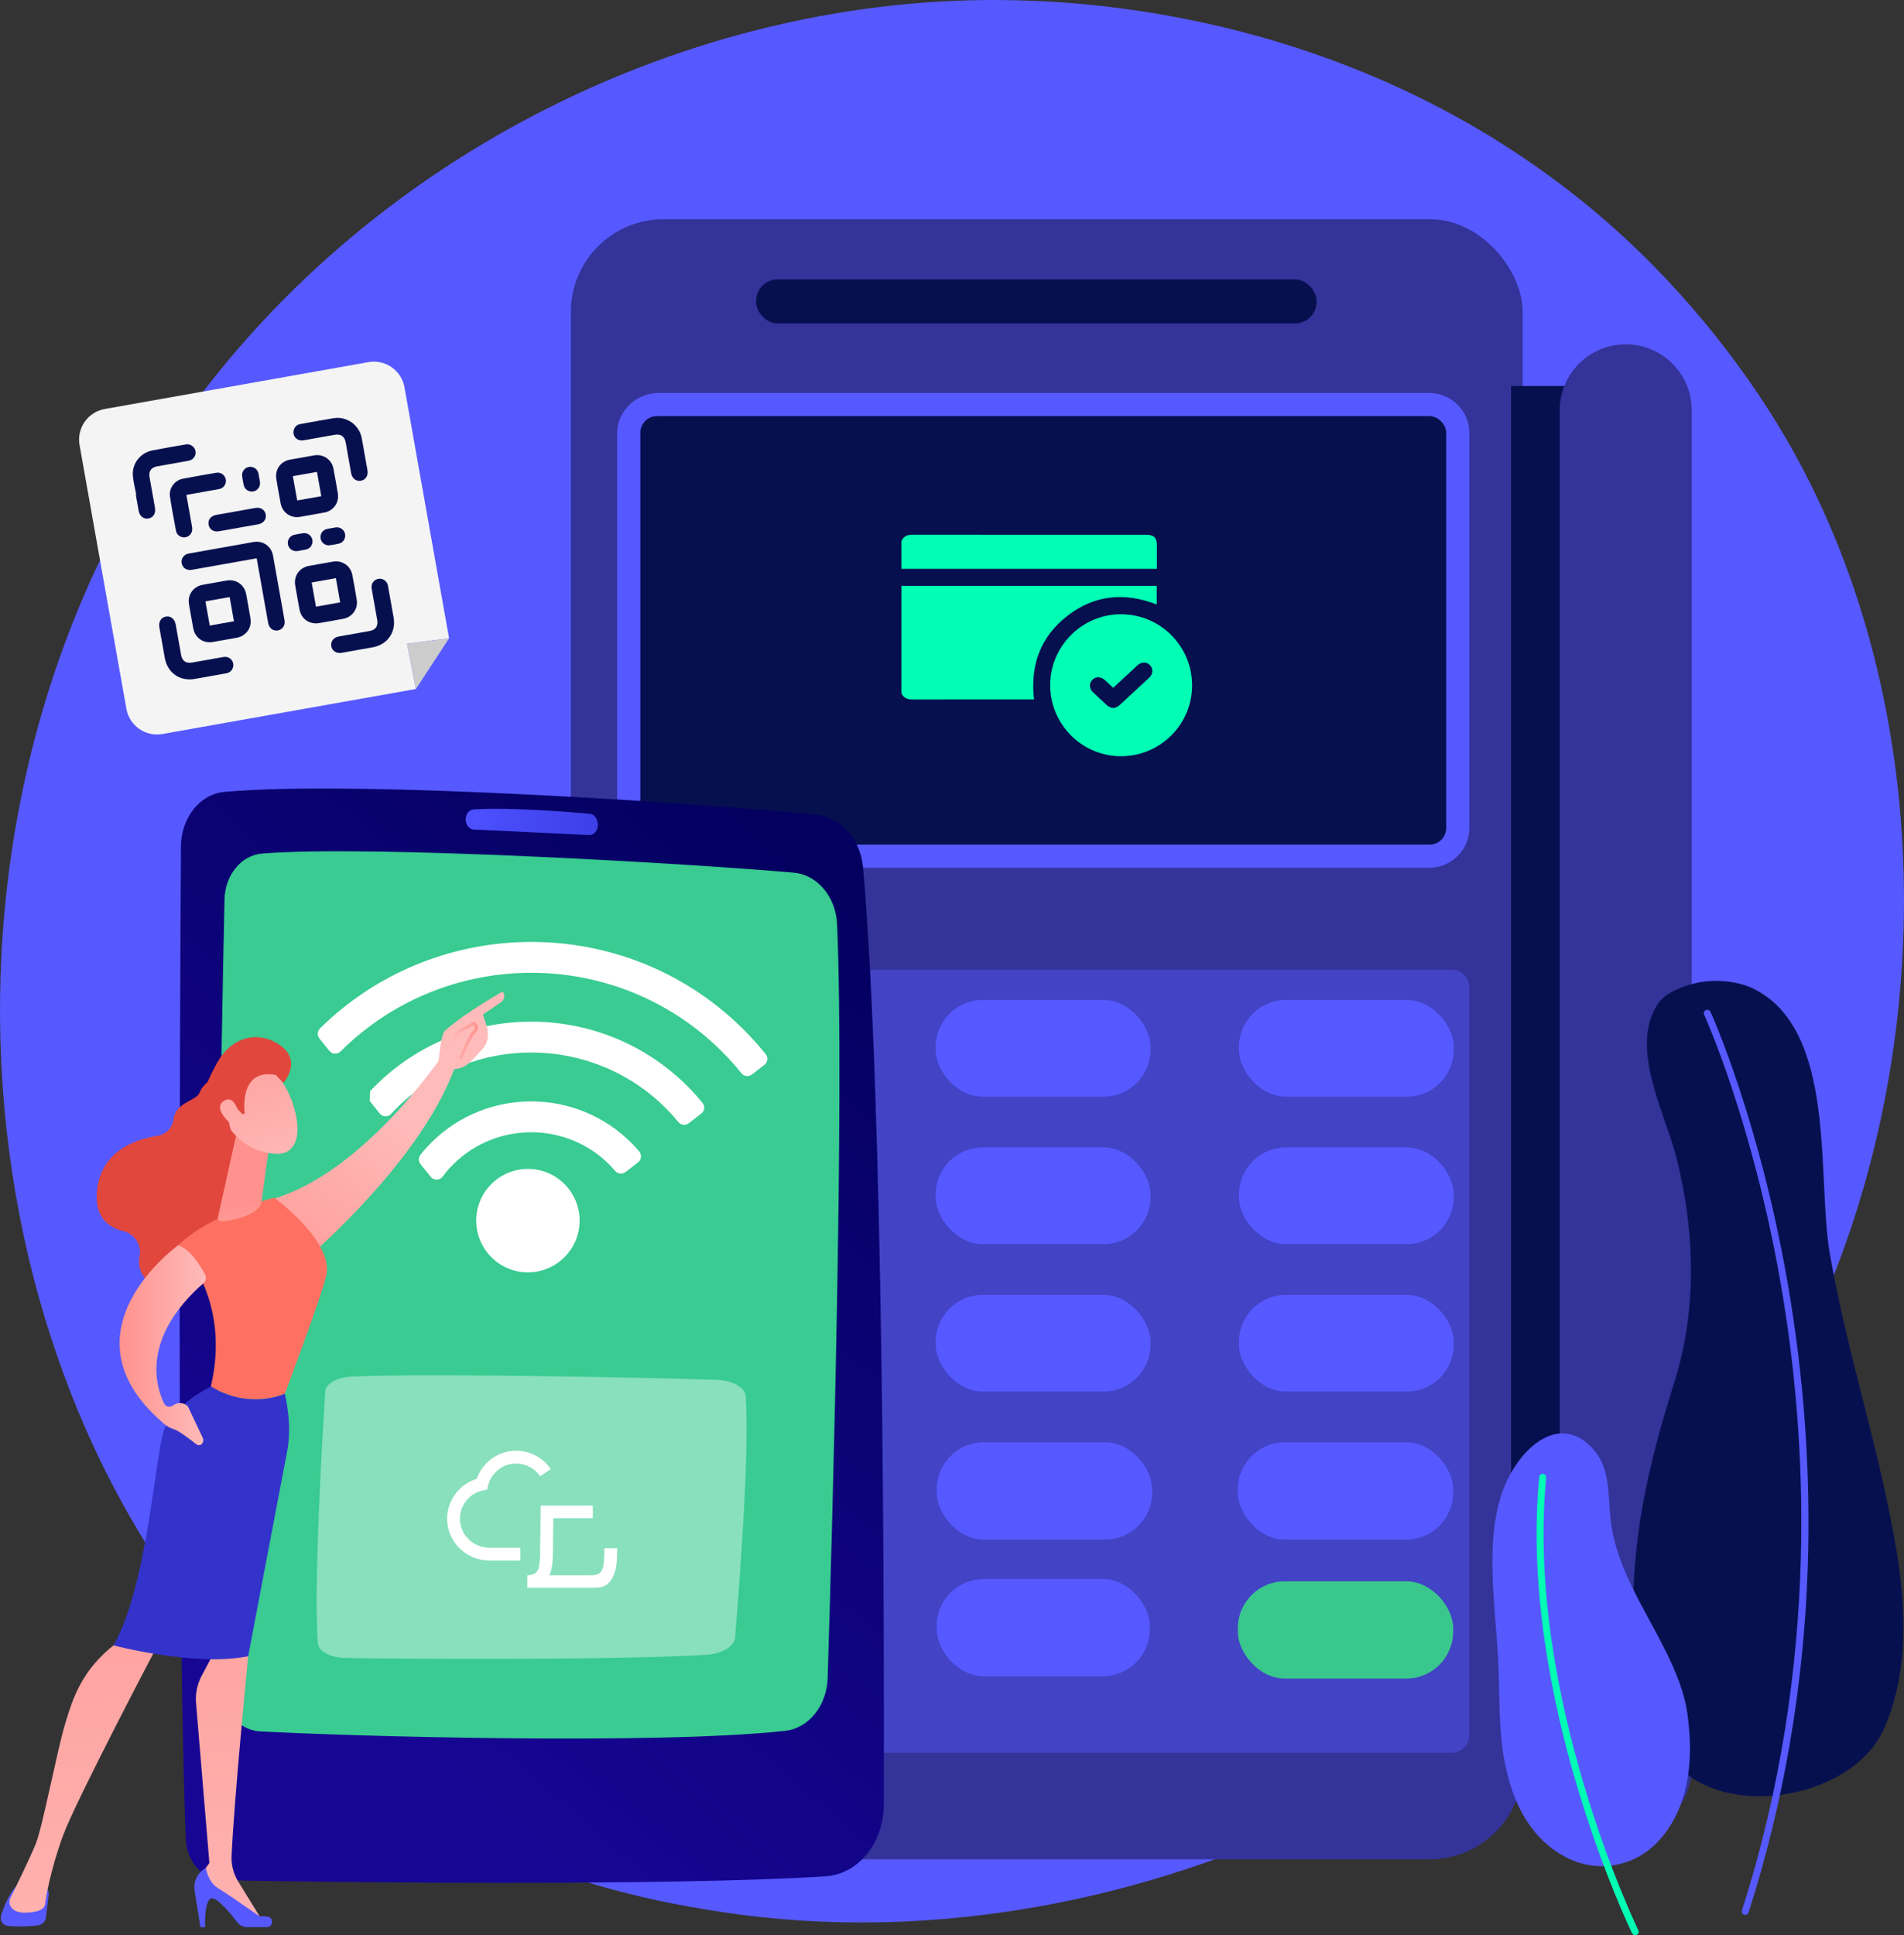 <svg xmlns="http://www.w3.org/2000/svg" xmlns:xlink="http://www.w3.org/1999/xlink" id="Warstwa_2" data-name="Warstwa 2" viewBox="0 0 2753.27 2797.71"><rect x="0" y="0" width="2753.27" height="2797.71" fill="#333333" stroke="none"/><defs><linearGradient id="Gradient_bez_nazwy_23" data-name="Gradient bez nazwy 23" x1="1287.52" y1="1323.31" x2="383.39" y2="2368.08" gradientUnits="userSpaceOnUse"><stop offset="0" stop-color="#03005f"></stop><stop offset="1" stop-color="#170694"></stop></linearGradient><linearGradient id="Gradient_bez_nazwy_24" data-name="Gradient bez nazwy 24" x1="673.35" y1="1188.26" x2="864.54" y2="1188.26" gradientUnits="userSpaceOnUse"><stop offset="0" stop-color="#4d51ff"></stop><stop offset="1" stop-color="#3d40e6"></stop></linearGradient><linearGradient id="linear-gradient" x1="-2246.2" y1="121.77" x2="-2106.4" y2="-507.33" gradientTransform="translate(-2337.28) rotate(-180) scale(1 -1)" gradientUnits="userSpaceOnUse"><stop offset="0" stop-color="#e1473d"></stop><stop offset="1" stop-color="#e9605a"></stop></linearGradient><linearGradient id="linear-gradient-2" x1="-3055.39" y1="1204.12" x2="-2903.97" y2="1548.63" gradientTransform="translate(-2170.5 -224.3) rotate(-167.84) scale(1 -1)" gradientUnits="userSpaceOnUse"><stop offset="0" stop-color="#febbba"></stop><stop offset="1" stop-color="#ff928e"></stop></linearGradient><linearGradient id="linear-gradient-3" x1="-2701.48" y1="3029.95" x2="-2601.46" y2="1861.02" gradientTransform="translate(-2337.28) rotate(-180) scale(1 -1)" xlink:href="#linear-gradient-2"></linearGradient><linearGradient id="linear-gradient-4" x1="-2500.29" y1="3047.35" x2="-2400.25" y2="1878.11" gradientTransform="translate(-2337.28) rotate(-180) scale(1 -1)" xlink:href="#linear-gradient-2"></linearGradient><linearGradient id="linear-gradient-5" x1="910.28" y1="943.36" x2="523.51" y2="1591.31" gradientUnits="userSpaceOnUse"><stop offset="0" stop-color="#ff928e"></stop><stop offset="1" stop-color="#fe7062"></stop></linearGradient><linearGradient id="linear-gradient-6" x1="-2712.45" y1="1877.73" x2="-2693.66" y2="1740.29" gradientTransform="translate(-2337.28) rotate(-180) scale(1 -1)" xlink:href="#linear-gradient-2"></linearGradient><linearGradient id="linear-gradient-7" x1="-2635.02" y1="1944.71" x2="-2510.21" y2="1944.71" gradientTransform="translate(-2337.28) rotate(-180) scale(1 -1)" xlink:href="#linear-gradient-2"></linearGradient><linearGradient id="linear-gradient-8" x1="-2917.09" y1="1372.38" x2="-2753.16" y2="1080.64" gradientTransform="translate(-2186.11 -200.74) rotate(-168.8) scale(1 -1)" xlink:href="#linear-gradient-2"></linearGradient><linearGradient id="linear-gradient-9" x1="-2620.15" y1="263.56" x2="-2480.35" y2="-365.56" gradientTransform="translate(-2186.11 -200.74) rotate(-168.8) scale(1 -1)" xlink:href="#linear-gradient"></linearGradient><linearGradient id="linear-gradient-10" x1="-2882.2" y1="1391.98" x2="-2718.27" y2="1100.24" gradientTransform="translate(-2186.11 -200.74) rotate(-168.8) scale(1 -1)" xlink:href="#linear-gradient-2"></linearGradient><linearGradient id="linear-gradient-11" x1="-3085.31" y1="1217.27" x2="-2933.9" y2="1561.78" xlink:href="#linear-gradient-2"></linearGradient><linearGradient id="linear-gradient-12" x1="865.34" y1="1504.28" x2="906.11" y2="1504.28" gradientTransform="translate(-215.11)" xlink:href="#linear-gradient-2"></linearGradient></defs><g id="Illustration"><path d="m2637.86,1877.59c-267.13,628.97-978.69,981.33-1595.75,886.28-100.41-15.47-375.68-61.54-619.4-278.88C-46.47,2066.58-146.8,1238.08,231.67,654.22,507.12,229.27,1000.91-11.62,1470.1.43c101.06,2.6,488.39,18.59,828.77,299.27,50,41.23,160.27,139.19,259.65,294.6,233.37,364.94,253.42,873.38,79.34,1283.29Z" style="fill: #5659ff;"></path><g><rect x="825.48" y="316.91" width="1376.35" height="2370.93" rx="134.08" ry="134.08" style="fill: #339;"></rect><path d="m917.66,1401.91h1181.93c13.91,0,25.21,11.3,25.21,25.21v1081.46c0,13.91-11.3,25.21-25.21,25.21H917.67c-13.91,0-25.21-11.3-25.21-25.21v-1081.46c0-13.91,11.3-25.21,25.21-25.21Z" style="fill: #5659ff; opacity: .43;"></path><rect x="2185.08" y="558.02" width="90.42" height="2022.66" style="fill: #07104f;"></rect><path d="m952.37,1254.56c-32.23,0-59.92-25.56-59.92-57.79v-570.7c0-32.23,27.69-58.02,59.92-58.02h1113.89c32.23,0,58.54,25.79,58.54,58.02v570.7c0,32.22-26.32,57.79-58.54,57.79H952.37Z" style="fill: #5659ff;"></path><rect x="925.94" y="601.55" width="1165.37" height="619.52" rx="24.07" ry="24.07" style="fill: #07104f;"></rect><path d="m2446.29,2555.56c0,52.71-42.73,95.44-95.44,95.44h0c-52.71,0-95.44-42.73-95.44-95.44V593.18c0-52.71,42.73-95.44,95.44-95.44h0c52.71,0,95.44,42.73,95.44,95.44v1962.38Z" style="fill: #339;"></path><rect x="1093.38" y="403.97" width="810.4" height="63.63" rx="30.94" ry="30.94" style="fill: #07104f;"></rect><g><rect x="914.56" y="1445.6" width="310.69" height="139.81" rx="67.97" ry="67.97" style="fill: #5659ff;"></rect><rect x="1353.05" y="1445.6" width="310.69" height="139.81" rx="67.97" ry="67.97" style="fill: #5659ff;"></rect><rect x="1791.54" y="1445.6" width="310.69" height="139.81" rx="67.97" ry="67.97" style="fill: #5659ff;"></rect></g><g><rect x="914.56" y="1658.76" width="310.69" height="139.81" rx="67.97" ry="67.97" style="fill: #5659ff;"></rect><rect x="1353.05" y="1658.76" width="310.69" height="139.81" rx="67.97" ry="67.97" style="fill: #5659ff;"></rect><rect x="1791.54" y="1658.76" width="310.69" height="139.81" rx="67.97" ry="67.97" style="fill: #5659ff;"></rect></g><g><rect x="914.56" y="1871.91" width="310.69" height="139.81" rx="67.97" ry="67.97" style="fill: #5659ff;"></rect><rect x="1353.05" y="1871.91" width="310.69" height="139.81" rx="67.97" ry="67.97" style="fill: #5659ff;"></rect><rect x="1791.54" y="1871.91" width="310.69" height="139.81" rx="67.97" ry="67.97" style="fill: #5659ff;"></rect></g><g><rect x="915.89" y="2085.06" width="311.44" height="140.65" rx="67.97" ry="67.97" style="fill: #5659ff;"></rect><rect x="1354.58" y="2085.06" width="311.44" height="140.65" rx="67.97" ry="67.97" style="fill: #5659ff;"></rect><rect x="1789.93" y="2085.06" width="311.44" height="140.65" rx="67.97" ry="67.97" style="fill: #5659ff;"></rect></g><g><rect x="915.89" y="2285.99" width="311.44" height="140.65" rx="67.97" ry="67.97" style="fill: #5659ff;"></rect><rect x="1354.58" y="2282.64" width="308.09" height="140.65" rx="67.97" ry="67.97" style="fill: #5659ff;"></rect><rect x="1789.93" y="2285.99" width="311.44" height="140.65" rx="67.97" ry="67.97" style="fill: #39c78d;"></rect></g></g><g><path d="m261.68,1223.65c-1.56,253.05-5.85,1125.91,7.09,1435,1.37,32.75,24.21,58.7,52.23,59.35,138.58,3.22,646.49,9.04,872.86-5.48,47.15-3.03,84-48.3,84.15-103.55.72-265.6-.1-1012.58-29.92-1354.33-3.57-40.95-31.57-73.18-66.62-76.75-151.09-15.39-661.64-50.88-857.13-33.09-35.26,3.21-62.41,37.45-62.66,78.83Z" style="fill: url(#Gradient_bez_nazwy_23);"></path><path d="m324.65,1300.33c-4.39,204.3-17.71,883.93-6.48,1135,1.64,36.7,26.82,66.01,58.2,67.69,129.2,6.9,569.86,19.77,758.91-.8,34.04-3.7,60.31-36.36,61.55-76.34,6.47-208.46,24.52-841.37,13.64-1089.63-1.73-39.6-28.46-71.57-62.26-74.61-139.86-12.57-608.31-40.45-769.03-27.76-30.17,2.38-53.76,31.08-54.53,66.45Z" style="fill: #39cb91;"></path><path d="m470.29,2011.65c-4.14,65.5-17.02,283.41-10.68,363.82.93,11.75,18.05,21.01,39.59,21.37,88.67,1.5,391.15,3.21,521.06-4.43,23.39-1.37,41.61-11.98,42.68-24.81,5.59-66.85,21.46-269.81,15.35-349.32-.97-12.68-19.14-22.78-42.34-23.57-95.96-3.26-417.44-9.62-527.86-4.67-20.73.93-37.08,10.26-37.8,21.6Z" style="fill: #fff; isolation: isolate; opacity: .4;"></path><path d="m673.36,1184.85h0c.12,7.76,5.38,14.09,12.02,14.39,32.74,1.51,124.98,5.8,166.2,7.98,8.13.43,14.37-8.21,12.69-17.53l-.29-1.59c-1.14-6.36-5.74-11.09-11.27-11.6-27.88-2.57-112-9.58-167.62-6.42-6.68.38-11.84,6.94-11.73,14.76Z" style="fill: url(#Gradient_bez_nazwy_24);"></path></g><g><g><path d="m876.59,1679.16c-64.86-59.81-166.28-55.7-226.09,9.16-3.71,4.02-7.15,8.19-10.34,12.48-4.3,5.77-12.79,6.1-17.31.49l-14.76-18.34c-3.22-4-3.16-9.68.03-13.71,3.03-3.81,6.21-7.55,9.56-11.19,76.49-82.96,206.22-88.21,289.18-11.72,6.29,5.79,12.1,11.91,17.47,18.28,4.02,4.77,3.31,11.92-1.63,15.74l-18.17,14.03c-4.6,3.55-11.15,2.86-14.9-1.58-4.02-4.75-8.35-9.32-13.04-13.64Z" style="fill: #fff;"></path><path d="m954.78,1594.36c-111.62-102.92-286.15-95.85-389.07,15.77-.03.03-.06.06-.09.1-4.5,4.89-12.25,4.74-16.41-.44l-14.48-17.99c.18-5.45.29-8.96.46-14.41,119.9-127.33,320.98-134.69,449.86-15.85,11.25,10.37,21.53,21.4,30.93,32.94,3.82,4.7,2.89,11.65-1.9,15.35l-18.13,13.99c-4.62,3.56-11.27,2.9-14.96-1.61-7.97-9.75-16.68-19.07-26.2-27.84Z" style="fill: #fff;"></path><path d="m1032.97,1509.56c-154.25-142.24-393.16-136.34-540.42,10.39-4.62,4.61-12.17,4.32-16.26-.76l-14.37-17.85c-3.49-4.33-3.2-10.67.76-14.57,164.21-161.96,429.23-168.01,600.55-10.03,16.09,14.84,30.72,30.67,44.04,47.24,3.79,4.72,2.87,11.68-1.93,15.39l-18.1,13.98c-4.72,3.64-11.42,2.75-15.16-1.89-11.84-14.69-24.83-28.72-39.11-41.89Z" style="fill: #fff;"></path></g><path d="m688.65,1762.76c-1.01,41.28,31.63,75.56,72.91,76.57s75.56-31.63,76.57-72.91c1.01-41.28-31.63-75.56-72.91-76.58-41.28-1.01-75.56,31.63-76.57,72.91Z" style="fill: #fff;"></path></g><g><path d="m321.54,1550.22s-27.63,13.44-32.71,28.88c-4.08,12.39-34.63,13.98-37.65,38.35-1.56,12.58-10.87,22.65-23.4,24.57-31.2,4.78-79.29,20.99-86.99,75.16-5.87,41.35,15.21,57.03,37.33,62.46,16.25,3.99,27.05,19.79,23.76,36.2-3.15,15.74,1.55,33.93,28.81,48.31,61.09,32.23,122.1-76.37,122.1-76.37l12.5-189.62-43.76-47.95Z" style="fill: url(#linear-gradient);"></path><path d="m653.94,1505.26s-121.97,192.93-267.01,230.19c0,0,28.26,80.49,50.07,89.71,0,0,178.44-148.89,224.3-292.48l-7.36-27.41Z" style="fill: url(#linear-gradient-2);"></path><path d="m70.44,2739.21l-3.95,32.5c-.75,6.17-5.6,11.04-11.77,11.74-10.42,1.19-27.14,2.41-43.49.68-7.18-.76-11.84-8.03-9.65-14.91,3.99-12.55,11.28-31.38,21.8-42.46h36.05c6.67,0,11.83,5.83,11.02,12.45Z" style="fill: #5659ff;"></path><path d="m352.8,2358.52l6.08,35.79s-20.38,206.4-24,288.95c-.57,12.94,2.78,25.73,9.57,36.77l35.43,57.54-90.05-53.14-1.79-10.99,14.74-20.27-19.31-231.22c-1.13-13.58,1.67-27.2,8.07-39.24l18.63-34.99,42.62-29.22Z" style="fill: url(#linear-gradient-3);"></path><path d="m385.82,2785.91h-28.74c-5.38,0-10.45-2.47-13.73-6.73-8.96-11.64-27.52-34.35-36.39-34.94-11.95-.8-10.42,41.68-10.42,41.68h-6.7l-8.48-52.78c-2.13-13.28,4.47-26.43,16.39-32.66,0,0,2.73,20.2,17.54,29.13,14.81,8.93,60.26,40.93,60.26,40.93,0,0,5.57-.79,11.68.31,9.07,1.64,7.8,15.07-1.41,15.07Z" style="fill: #5659ff;"></path><path d="m229.46,2375.52s-119.37,226.44-138.35,278.13c-18.98,51.7-25.62,94.83-25.88,98.91-.4,6.38-8.34,12.5-30.21,12.5-11.29,0-16.82-4.53-19.53-8.91-2.31-3.74-2.43-8.41-.48-12.35,6.91-13.97,28.82-58.63,36.93-78.89,9.69-24.18,30.53-133.78,41.96-171.89,11.43-38.11,24.35-79.44,74.13-117.51,0,0,34.17-33.47,61.42,0Z" style="fill: url(#linear-gradient-4);"></path><path d="m304.87,2004.5c30.79-130.48-47.21-204.28-47.21-204.28,49.22-47.25,138.9-68.74,138.9-68.74,0,0,85.57,62.56,75.42,111.53-5.95,28.7-60.15,171.91-60.15,171.91,0,0-50.12,23.72-106.96-10.42Z" style="fill: url(#linear-gradient-5);"></path><path d="m236.6,2069.09c12.53-37.75,68.27-64.6,68.27-64.6,56.84,34.14,106.96,10.42,106.96,10.42,0,0,11.24,42.96,3.48,82.89-7.76,39.93-56.43,296.51-56.43,296.51-76.69,15.54-194.63-15.63-194.63-15.63,48.85-86.73,59.82-271.84,72.35-309.59Z" style="fill: #33c;"></path><path d="m340.61,1645.25l-25.03,112.45c-2.4,9.9,6.63,8.28,16.65,6.4,16.4-3.09,37.54-9.46,44.6-22.22.72-1.3,1.08-2.77,1.28-4.24l10.76-77.98c.85-6.19-2.49-12.19-8.2-14.72l-20.75-9.2c-7.99-3.54-17.24,1.02-19.3,9.51Z" style="fill: url(#linear-gradient-6);"></path><path d="m257.66,1800.22s-174.73,125.01-22.35,256.37c0,0,5.81,6.57,17.24,9.99,5.77,1.73,22.84,14.64,31.5,21.37,2.78,2.16,6.8,1.43,8.67-1.56,1.47-2.34,1.64-5.27.46-7.77l-21.63-45.74c-6.01-5.61-15.2-6-21.67-.94-4.13,3.23-10.17,1.88-12.48-2.83-11.78-23.99-34.02-94.55,57.02-174.29,3.42-3,4.29-7.95,2.19-11.99-6.4-12.29-21.03-36.69-38.94-42.63Z" style="fill: url(#linear-gradient-7);"></path><g><path d="m388.56,1542.74s26.65,18.04,38.1,63.99c11.45,45.94-7.16,62.43-26.24,61.42-19.08-1.01-46.74-6.91-70.71-39.87-23.97-32.96,23.91-107.58,58.84-85.53Z" style="fill: url(#linear-gradient-8);"></path><path d="m353.9,1609.74s-9.77-65.84,44.89-55.77l11.05,11.51s26.75-30.13-2.85-52.91c-29.61-22.78-70.69-16.94-93.42,24.52-22.73,41.46-30.98,70.6-11.93,96.37,19.05,25.77,33.38,3.67,33.38,3.67,0,0-8.74-22.3-1.49-31.87,7.25-9.57,16.6,5.56,16.6,5.56l3.76-1.08Z" style="fill: url(#linear-gradient-9);"></path><path d="m346.43,1615.38s-4.82-33.87-22.12-24.19c-17.3,9.68,6.23,31.64,15.67,39.11l6.45-14.92Z" style="fill: url(#linear-gradient-10);"></path></g><g><path d="m653.1,1544.98c.37,3.98-14.43,6.73-19.14-10.24,1.29-7.37,3.59-39.62,9.24-44.63,30.08-26.69,83.72-56.71,83.72-56.71,6,9.16-1.87,15.19-1.87,15.19l-26.77,18.07c2.79,9.25,6.87,17.43,7.33,27.99.35,8-2.61,15.83-7.91,21.89-5.33,6.09-12.5,13.95-18.97,19.92-12.24,11.3-25.62,8.52-25.62,8.52Z" style="fill: url(#linear-gradient-11);"></path><path d="m667.65,1531.83l-4.09-1.68c.54-1.32,13.39-32.55,19.61-39.04,2.36-2.46,3.5-4.57,3.4-6.28-.05-.92-.51-1.83-1.37-2.76l-21.66,11.59-9.57,14.98-3.73-2.39,10.19-15.96,25.38-13.57,1.15.93c2.57,2.1,3.89,4.35,4.05,6.9.19,3.03-1.32,6.17-4.61,9.61-4.68,4.89-15.1,28.84-18.72,37.66Z" style="fill: url(#linear-gradient-12);"></path></g></g><g><g><path d="m2454.32,1420.73c-22.91,5.05-46.26,15.21-55.94,29-43.67,62.24,9.22,159.26,25.27,221.82,27.57,107.49,30.87,222.12-3.03,328.56-36.73,115.34-62.92,229.83-58.73,351.99,2.16,62.93,14.33,130.63,50.27,184.03,67.93,100.89,265.23,66.8,311.33-35.28,36.77-81.41,33.11-173.98,18.79-260.01-24.08-144.73-71.34-284.34-96.34-428.85-19.12-110.51,11.28-324.35-111.63-383.28-22.48-10.78-55.68-13.35-79.99-7.99Z" style="fill: #07104f;"></path><path d="m2523.75,2768.27c-.51,0-1.02-.08-1.53-.24-2.64-.85-4.1-3.67-3.25-6.31,114.55-357.83,93.6-690.77,55.85-907.07-40.92-234.49-109.86-386.26-110.55-387.77-1.16-2.52-.05-5.5,2.47-6.66,2.54-1.16,5.5-.05,6.66,2.47.7,1.51,70.09,154.22,111.26,389.9,24.18,138.39,34.06,277.95,29.38,414.81-5.85,171.11-34.62,338.45-85.5,497.38-.68,2.13-2.66,3.49-4.78,3.49Z" style="fill: #5659ff;"></path></g><g><path d="m2440.09,2477.63c-8.49-61.07-49.66-121.85-78.62-180.5-15.31-31.01-27.54-62.67-32.07-97.14-4.51-34.28.36-74.25-23.51-102.64-48.09-57.2-107.13-7.13-131.34,53.88-28.1,70.8-12.58,168.25-8.28,245.55,2.59,46.6.29,95.88,8.01,141.86,12.8,76.17,44.57,122.26,89.96,146.27,43.54,23.03,96.92,14.63,131.35-20.6,31.1-31.82,58.19-88.16,44.49-186.68Z" style="fill: #5659ff;"></path><path d="m2364.59,2797.71c-1.86,0-3.64-1.03-4.51-2.81-1.65-3.37-164.83-340.85-134.27-659.64.26-2.76,2.71-4.81,5.48-4.52,2.76.26,4.78,2.72,4.52,5.48-30.28,315.91,131.66,650.91,133.29,654.26,1.22,2.49.19,5.5-2.3,6.72-.71.35-1.47.51-2.21.51Z" style="fill: #00ffb4;"></path></g></g><g><path d="m1672.67,846.95v26.9c-45.93-17.8-89.67-14.12-128.98,16.26-39.19,30.28-54.04,71.44-48.44,121.03h-4.46c-56.92,0-113.83-.1-170.75.11-7.62.03-13.26-2.05-16.54-9.14v-155.17h369.18Z" style="fill: #00ffb4;"></path><path d="m1672.92,788.64v33.68h-369.43v-40.23c3.28-7.1,8.91-9.16,16.54-9.15,112.43.16,224.86.12,337.3.12,11.3,0,15.6,4.29,15.6,15.57Z" style="fill: #00ffb4;"></path><path d="m1620.97,888c-56.22-.04-102.32,46.03-102.38,102.32-.07,56.67,45.67,102.73,102.2,102.92,56.59.2,102.89-45.68,103.03-102.1.15-56.99-45.82-103.08-102.84-103.14Zm40.76,91.75c-7.06,6.65-14.23,13.2-21.34,19.8-7.02,6.49-14.01,13.03-21.07,19.49-6.5,5.94-12.68,5.94-19.2-.02-6.55-6-13.05-12.05-19.51-18.15-5.57-5.26-6.04-12.7-1.25-17.89,4.75-5.13,12.33-5.2,17.98-.13,2.04,1.82,4,3.73,6.01,5.58,2,1.85,4.01,3.69,6.4,5.88,10.52-9.73,20.74-19.17,30.95-28.63,1.41-1.29,2.79-2.63,4.2-3.92,5.92-5.31,13.44-5.26,18.26.08,4.73,5.25,4.21,12.61-1.43,17.91Z" style="fill: #00ffb4;"></path></g><g id="sygnet"><path d="m665.06,2196.09c-.12-11.74,4.74-23.06,13.33-31.06,5.67-5.28,12.65-8.87,20.19-10.39l5.79-1.17,1.38-5.74c4.35-18.08,20.37-31.23,38.93-31.98.58-.02,1.16-.04,1.75-.04,13.9,0,26.87,6.89,34.69,18.43l15.32-10.37c-11.72-17.32-31.47-27.3-52.49-26.5-24.88,1.01-46.58,17.42-54.58,40.63-8.76,2.66-16.82,7.29-23.58,13.59-12.38,11.53-19.39,27.85-19.22,44.78.33,32.94,27.8,59.73,61.24,59.73h44.66v-18.5h-44.66c-23.34,0-42.51-18.58-42.74-41.42" style="fill: #fff;"></path><path d="m892.45,2238.26h-18.53v1.29c-.28,28.44-2.01,36.61-16.71,37.65h-3.79c-1.45.09-2.37.09-2.37.09h-56.46s.03-.06.03-.09c4.72-10.67,4.84-24.48,4.96-37.47l.55-44.99h57.08v-18.13h-75.4l-.74,62.94c-.28,28.44-2.01,36.61-16.71,37.65-.62.03-1.23.06-1.88.09v18.04h99.3c5.33,0,10.7-1.29,15.14-4.25,1.11-.77,2.16-1.6,3.08-2.5,3.24-3.14,5.49-7.09,7.47-11.38,4.72-10.67,4.84-24.48,4.96-37.47l.03-1.48Z" style="fill: #fff;"></path></g><g><path d="m588.62,930.56l12.83,65.45-366.5,65.11c-24.46,4.35-47.82-11.96-52.16-36.42l-67.74-381.27c-4.35-24.46,11.96-47.82,36.42-52.16l381.27-67.74c24.46-4.35,47.82,11.96,52.16,36.42l64.46,362.82-60.74,7.78Z" style="fill: #f4f4f4;"></path><g id="qr_code_symbol" data-name="qr code symbol"><g id="Warstwa_2-2" data-name="Warstwa 2-2"><g id="Warstwa_1-2" data-name="Warstwa 1-2"><path d="m374.84,690.68l-.08-.45.08.45c.23,1.28.5,2.56.73,3.85-.23-1.29-.49-2.57-.72-3.85h0Z" style="fill: #07104f;"></path><path d="m411.47,896.87c1.28,7.18-2.95,13.35-9.67,14.51-6.7,1.15-12.66-3.25-13.96-10.47-5.3-29.66-10.54-59.33-15.81-89l-.85-4.79-4.94.88c-29.67,5.27-59.33,10.56-89,15.79-6.58,1.17-12.38-2.29-14.19-8.2-1.78-5.83,1.16-12.13,6.87-14.54,1.37-.57,2.88-.82,4.35-1.08,30.4-5.42,60.8-10.82,91.21-16.22l1.48-.26c13.37-2.15,25.42,6.19,27.84,19.58,5.65,31.25,11.17,62.52,16.68,93.8h0Z" style="fill: #07104f;"></path><path d="m482.17,677.44c-2.5-13.08-14.57-21.39-27.74-19.18-11.82,1.99-23.63,4.09-35.42,6.29-13.3,2.48-21.68,14.53-19.43,27.9,1.99,11.82,4.08,23.63,6.29,35.42,2.46,13.11,14.46,21.5,27.6,19.4,5.92-.95,11.81-2.08,17.72-3.13s12.07-2.06,18.06-3.23c13.09-2.55,21.47-14.52,19.27-27.69-1.99-11.95-4.09-23.88-6.36-35.78h0Zm-17.57,39.86l-34.86,6.19-6.24-35.13,34.86-6.19,6.24,35.13Z" style="fill: #07104f;"></path><path d="m355.9,858.65h0c-2.51-13.33-14.53-21.7-27.89-19.45-11.69,1.98-23.37,4.06-35.04,6.22-13.57,2.51-21.95,14.48-19.71,28.04.65,3.97,1.38,7.91,2.09,11.87l.97,5.47c.32,1.82.62,3.48.91,5.21.73,4.17,1.46,8.33,2.25,12.5,2.55,13.52,14.53,21.91,28.11,19.6,11.69-1.99,23.38-4.05,35.04-6.23,13.35-2.49,21.78-14.47,19.56-27.82-1.98-11.83-4.08-23.63-6.29-35.42Zm-17.6,39.48l-34.99,6.22-6.22-34.99,34.99-6.22,6.22,34.99Z" style="fill: #07104f;"></path><path d="m509.49,831.21c-2.47-13.13-14.48-21.48-27.63-19.35-5.92.95-11.81,2.08-17.72,3.13s-11.56,2.01-17.33,3.08c-13.81,2.57-22.25,14.48-19.91,28.24,2,11.7,4.05,23.38,6.24,35.05,2.49,13.32,14.51,21.74,27.86,19.49,11.82-1.98,23.62-4.07,35.41-6.29,13.15-2.47,21.6-14.43,19.44-27.57-1.97-11.95-4.1-23.88-6.36-35.78h0Zm-58.78,10.85l34.99-6.22,6.22,34.99-34.99,6.22-6.22-34.99h0Z" style="fill: #07104f;"></path><path d="m282.65,652.05c1.23,6.57-3,12.76-9.87,14.03-15.13,2.78-30.27,5.4-45.41,8.1-8.85,1.58-12.65,6.98-11.1,15.77,2.6,14.77,5.25,29.55,7.86,44.32,1.38,7.84-2.5,14.06-9.46,15.3s-12.75-3.28-14.16-11.1c-1.39-7.76-2.76-15.52-4.13-23.27l.61-.11c-1.7-9.59-4.38-19.12-4.9-28.77-.88-16.77,11.52-31.87,27.93-35.11,16.18-3.19,32.46-5.92,48.72-8.73,6.67-1.14,12.71,3.16,13.91,9.56Z" style="fill: #07104f;"></path><path d="m527.22,656.42c1.4,7.88,2.84,15.75,4.2,23.63,1.3,7.52-2.7,13.72-9.54,14.93-6.83,1.21-12.73-3.24-14.08-10.75-2.69-14.89-5.29-29.78-7.96-44.68-1.56-8.72-7.08-12.51-15.88-10.96-15.02,2.66-30.02,5.39-45.05,7.97-9.44,1.63-16.84-6.5-14.02-15.28,1.47-4.56,4.66-7.37,9.36-8.21,16.24-2.93,32.45-6.02,48.74-8.57,18.31-2.87,36.12,9.74,39.89,27.93,1.65,7.95,2.87,15.99,4.29,24h.04s0,0,0,0Z" style="fill: #07104f;"></path><path d="m329.91,972.63c-1.26.52-2.64.74-3.99.98-14.77,2.64-29.53,5.3-44.3,7.88-21.46,3.75-39.42-8.78-43.3-30.21-1.3-7.13-2.54-14.29-3.81-21.42-1.33-7.5-2.67-15.01-4-22.52-1.51-8.49,2.2-14.72,9.44-15.96,7.08-1.2,12.69,3.38,14.15,11.59,2.61,14.65,5.19,29.29,7.82,43.94,1.51,8.52,7.09,12.42,15.58,10.93,15.26-2.69,30.51-5.47,45.79-8.1,6.25-1.07,12,2.61,13.7,8.43s-1.35,12.12-7.07,14.45h0Z" style="fill: #07104f;"></path><path d="m569.21,892.8c3.66,21.03-8.91,39.06-29.86,42.9-7.26,1.33-14.52,2.58-21.79,3.87-7.88,1.4-15.75,2.84-23.63,4.2-7.48,1.29-13.7-2.77-14.86-9.63-1.18-6.87,3.26-12.65,10.81-14.02,14.89-2.68,29.8-5.28,44.68-7.95,8.58-1.54,12.45-7.04,10.96-15.57-2.69-15.27-5.47-30.52-8.1-45.8-1.09-6.29,2.54-12,8.38-13.71,5.71-1.67,11.82,1.14,14.31,6.69.55,1.23.85,2.61,1.09,3.95,2.69,15.02,5.4,30.03,8,45.05h0Z" style="fill: #07104f;"></path><path d="m326.52,693.18c1.12,6.43-3.02,12.59-9.68,13.83-14.26,2.64-28.55,5.11-42.82,7.65l-4.47.79c2.73,15.39,5.4,30.27,8,45.16.31,1.82.57,3.74.39,5.57-.57,5.76-5.19,10.16-10.85,10.61-5.75.46-11.47-3.38-12.54-9.1-3.11-16.59-6.26-33.19-8.78-49.86-1.8-11.88,6.76-23.46,18.61-25.75,16.07-3.11,32.22-5.88,48.36-8.63,6.63-1.14,12.67,3.3,13.79,9.74Z" style="fill: #07104f;"></path><path d="m384.28,743.85c1.2,6.85-3.26,12.71-10.76,14.07-9.48,1.71-18.95,3.37-28.42,5.05-9.47,1.68-18.95,3.4-28.42,5.05-7.57,1.31-13.76-2.56-15.05-9.36-1.32-7,3.15-12.88,10.91-14.27,18.95-3.39,37.89-6.76,56.85-10.1,7.48-1.32,13.71,2.72,14.9,9.56Z" style="fill: #07104f;"></path><path d="m374.84,690.68c.23,1.28.49,2.56.72,3.85.14.81.29,1.6.38,2.42.83,6.48-3.42,12.35-9.7,13.49-6.26,1.14-12.44-2.87-13.82-9.19-.94-4.27-1.72-8.58-2.29-12.92-.86-6.45,3.56-12.26,9.88-13.32,6.14-1.03,12.13,2.89,13.63,9.03.38,1.59.64,3.2.91,4.82.09.61.2,1.21.3,1.82h0Z" style="fill: #07104f;"></path><path d="m451.75,780.54c1.12,6.13-2.73,12.21-8.82,13.75-2.18.56-4.43.82-6.64,1.21h0c-2.22.39-4.41.91-6.64,1.18-6.42.78-12.28-3.63-13.34-9.91-1.03-6.18,2.86-12.2,9.04-13.59,4.37-.99,8.82-1.79,13.27-2.36,6.25-.8,12.01,3.61,13.12,9.72h0Z" style="fill: #07104f;"></path><path d="m499.01,772.12c1.13,6.13-2.68,12.31-8.8,13.75-4.5,1.05-9.06,1.87-13.65,2.42-6.23.74-11.94-3.78-12.97-9.91-1.04-6.17,2.85-12.13,9.01-13.63,2.18-.53,4.43-.81,6.64-1.2s4.41-.91,6.64-1.16c6.25-.7,12.01,3.61,13.13,9.72Z" style="fill: #07104f;"></path><polygon points="485.71 835.84 491.93 870.84 456.93 877.06 456.93 877.05 491.92 870.83 485.7 835.84 485.71 835.84" style="fill: #07104f;"></polygon></g></g></g><polygon points="601.45 996.01 649.37 922.78 588.62 930.56 601.45 996.01" style="fill: #ccc;"></polygon></g></g></svg>